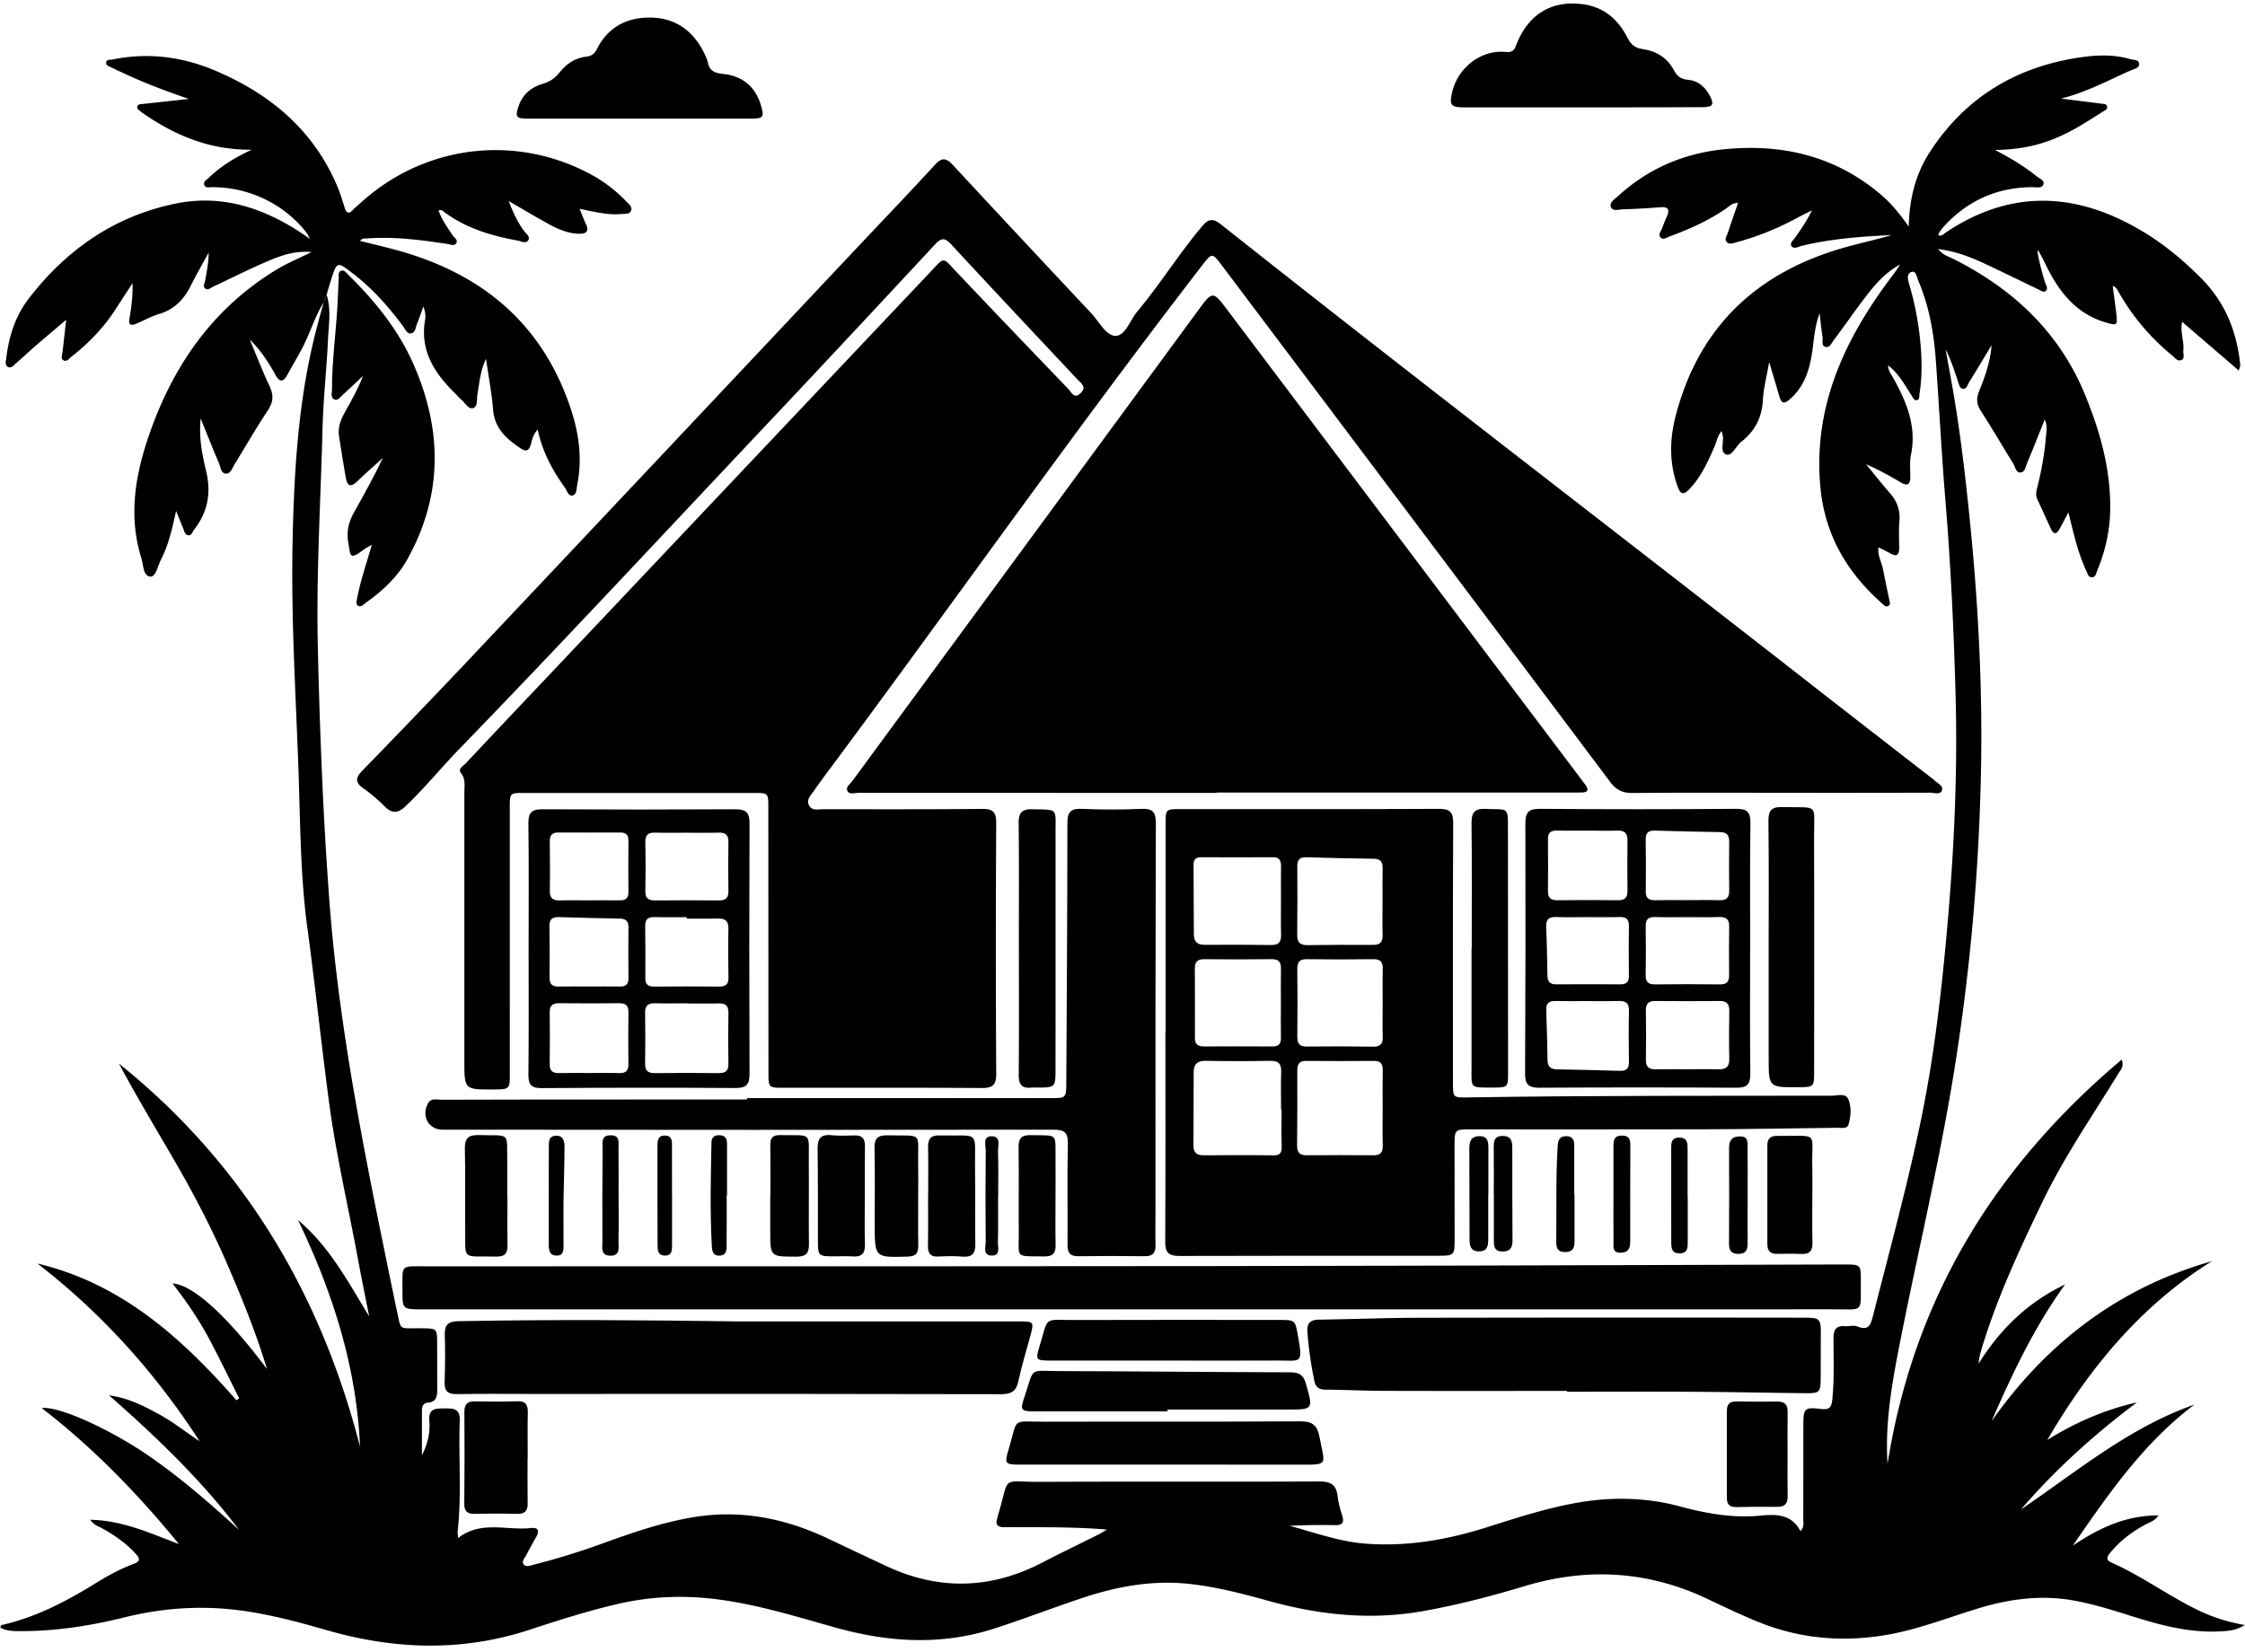 <?xml version="1.0" encoding="UTF-8"?>
<!DOCTYPE svg PUBLIC '-//W3C//DTD SVG 1.0//EN'
          'http://www.w3.org/TR/2001/REC-SVG-20010904/DTD/svg10.dtd'>
<svg height="2890" preserveAspectRatio="xMidYMid meet" version="1.0" viewBox="0.0 -6.1 3926.6 2890.3" width="3927" xmlns="http://www.w3.org/2000/svg" xmlns:xlink="http://www.w3.org/1999/xlink" zoomAndPan="magnify"
><g data-name="Layer 2"
  ><g data-name="Layer 1" id="change1_1"
    ><path d="M571,509.53c8.23,26,3.61,52.61,2.4,78.82-2.39,51.62-8.2,103.11-9.54,154.74C560.53,871,552.66,998.89,555.64,1127c3.38,145.38,9,290.64,19.6,435.72,17.68,242.39,68.15,479.35,116.88,716.64.13.63.29,1.26.44,1.89,10.24,43.15,1,36.21,44.92,36.81,26.75.37,26.79.16,26.87,27.14.08,26.52,0,53,.14,79.56.06,11.85-1.23,22.29-16.45,23.51-9.73.78-10.3,8.14-10.29,15.64,0,23.91,0,47.82,0,76.29,11.15-21.8,14.43-41.08,12.94-60.57-1.74-22.66,12.43-21.11,27.32-21.35s26.59.48,25.86,21c-2.3,64.57,3.53,129.3-3.61,193.81-.34,3.08.33,6.26.69,12,40.23-31.32,85.3-12.81,127.62-17.51,12.1-1.34,15.27,4.28,9.36,15-6.27,11.31-12.6,22.59-18.61,34-2.31,4.4-7.29,9.26-3.9,14.1,4,5.66,10.73,2.79,16.16,1.44a1242.85,1242.85,0,0,0,120.4-37c53.51-19.26,107.19-38.07,163.72-47,81.42-12.86,158.12,2.84,231.77,37.59,34.48,16.26,68.89,32.7,103.46,48.77,91.86,42.71,182.57,40.1,272.38-6.65,32.68-17,65.94-32.9,98.89-49.39,3.77-1.88,7.26-4.3,13.8-8.22-55.14-4.51-106.66-4.08-158.17-4.1-7.11,0-14.23-.25-21.34-.09-10.84.24-16.08-3.77-12.33-15.24.61-1.84.82-3.8,1.38-5.65,21.53-71.5,2.76-58,75.19-58.36,162.34-.8,324.69.09,487-.68,20.18-.1,29.8,6.09,31.95,26.12,1.23,11.46,4.68,22.78,8.06,33.89,3.61,11.86.32,16.62-12.38,16.38-26.51-.49-53-.15-79.81,1.16,44.12,11.9,87.24,27.81,133.33,31.27,72.66,5.47,142.71-6.8,211.91-28.7,49.82-15.77,99.62-32,151.27-41.72,62.68-11.84,125-11.25,186.35,5.22,46.57,12.5,92.78,20.87,141.35,16.1,26.18-2.56,53.93-3.11,69.55,27.23,7.23-7.85,4.86-15.22,4.88-21.72.24-55,.12-110,.2-164.93,0-27.71,2.15-30.73,30.17-27.22,16.11,2,19.11-2.8,20.59-17.65,3.54-35.56,1.92-71.09,2-106.61.05-14.93,5.08-21.71,20.23-20.59,7.08.52,15.1-2,21.18.47,20.37,8.39,23.73-3.16,27.81-19.19,28.81-113.35,59.72-226.24,83.5-340.76,23.4-112.66,36.39-226.92,46.51-341.54,11.84-134.07,18-268.31,14.32-402.85-3.17-114.31-8.47-228.53-17.91-342.55-6.71-81.11-10.83-162.42-16.65-243.61-3.44-47.9-11.72-94.92-30.73-139.42-2.56-6-3.82-17.62-11.58-15.22-9.77,3-6.44,14.19-4.14,22.07a532.69,532.69,0,0,1,19.18,98.78c2.92,31,3.63,61.92-1.39,92.77-.67,4.12,1,10.18-5.29,10.85-4.26.45-5.91-4.34-8-7.5-12-18.18-21.86-38.08-41.6-53.54.41,10.2,5.64,15.9,9.12,22.2,23.24,42,41.31,84.83,30.86,134.8-2.73,13.06-.71,27.08-1.2,40.65-.39,10.94-5.34,13.67-15.07,8-20-11.66-40.18-23.05-62.16-32.53,14,17.09,27.67,34.52,42.21,51.17,12.19,14,17.61,29.33,16.1,48-1.25,15.43-.61,31-.4,46.55.18,12.65-3.93,17.17-16,10-6-3.55-12.43-6.42-20.27-10.43-1.8,14.89,5.64,26,7.94,38.11,3.37,17.76,7.25,35.42,10.86,53.13.76,3.73,2.74,8.29-.81,10.91-4.78,3.53-8.4-1-11.63-3.83-61.58-54.31-100.26-120.43-107.95-203.69-13-141.07,42.35-258.59,124.08-367.43,5.33-7.09,10.74-14.13,15.24-22-22.4,12.19-39.71,30.19-55,49.77-21.08,27-40.5,55.26-61,82.74-3.68,4.94-7.08,13.24-14,11.75-8.14-1.74-4.62-10.77-5.5-16.68-1.9-12.74-3.21-25.57-5.23-42.21-7.75,21.15-9.34,40-11.67,58.53-4.37,34.67-12.35,67.28-40.24,91.74-10,8.81-15,7.65-18.54-5-5.23-18.57-10.93-37-17.77-60-4.32,25.15-9.79,45.66-10.93,66.4-1.69,30.65-14,54.53-37.73,73.08-9.48,7.4-16.26,25.75-26.45,22.29-11.67-4-3.71-21.94-6.07-33.54-.36-1.78-.9-3.52-1.93-7.53-7.45,8.7-8.68,18.37-12.32,26.78-11.59,26.75-23.47,53.19-44,74.79-10.78,11.35-15.84,9.06-20.89-4.95-14.6-40.51-13.87-81.65-3.42-122.25,41.17-159.92,146.4-255.38,303.35-297.59,24.86-6.69,50-12.35,74.77-19.66-53.12,2.59-106,6.39-157.85,19-5.93,1.44-13.51,6.48-17.63-.05-3.2-5.1,3.67-10.28,6.85-14.89,10.21-14.8,20.77-29.36,28.91-47.26-10.57,5.45-21.19,10.8-31.7,16.36a478,478,0,0,1-99,39.14c-6,1.63-13.43,5.16-18.32-.26-4.38-4.83.52-11.07,2.25-16.38,5.55-17,11.54-33.9,17.67-51.73-10.5-.45-15.65,6.13-21.66,10.23-30.17,20.56-63,35.5-97.16,47.94-5.25,1.91-11.71,6.84-16.32,2.46-5.82-5.54,1-11.77,2.83-17.49a206.77,206.77,0,0,1,7.94-19.79c5.11-11.56,2.37-16.89-11.09-15.9-21.9,1.62-43.84,3-65.78,3.58-7.27.2-18.16,4.13-21.16-3.9-3.2-8.6,7.16-14.21,13-19.59,51.84-47.62,114.13-74.13,183.07-81.33,100.84-10.53,194.23,10.46,274.08,77.27,19,15.87,34.66,34.52,50.91,58,1-49.45,12.06-92.69,37.23-131.27,62.46-95.75,151.6-149.07,264.1-165.19,29.15-4.18,57.92-5.09,86.43,3.33,5.81,1.72,15.11.5,15.27,8.55.14,7.15-8.71,8.53-14.45,11-39,17.14-76.41,37.83-122.09,49.41,26.24,3.29,48.2,6,70.13,8.85,3.69.49,8.69,0,10.07,4.23,1.89,5.76-3.79,7.64-7.34,9.9-58.16,37-101.9,65.58-188.38,66.93,27.37,14.4,51.26,28.54,72.82,46.12,4.82,3.92,14,6.86,11.87,13.64-2.53,8.16-12.22,5.24-18.93,5.27q-92.4.42-154.87,68.32a98.33,98.33,0,0,0-8.31,10.72c-1,1.41-1.2,3.34-1.86,5.28,6.54,2,10-2.91,13.92-5.52,116.26-77.39,232.2-69.55,347.8,1.29,36,22.06,67.95,49,97.88,79,42.39,42.41,62.76,93.87,68.66,152.26.17,1.74-.93,3.6-2.59,9.54L3817,557c-3.68,18.45,3.76,34,2.09,49.71-.64,6,3.41,14.48-3.83,17.35-6.5,2.57-11.32-4.69-16.18-8.65a392,392,0,0,1-95.1-114,14.73,14.73,0,0,0-8.41-7.35c2.23,17.25,4.77,34.46,6.62,51.75,1.9,17.82-.41,17.6-17.65,12.64-54-15.54-83.77-55.12-106.67-102.45-3.65-7.55-7.67-14.92-11.58-22.34-.24-.45-1.11-.57-2.63-1.31a385.39,385.39,0,0,0,13.91,56.55c1.45,4.48,5.89,10.16.57,14.18-4,3-8.64-.94-12.59-2.82-30.92-14.75-61.65-29.91-92.67-44.44-25.08-11.75-50.75-21.93-82.67-26.24,8.07,10.48,16.87,12.53,24.29,16.21,105.63,52.48,187.58,128.74,232.83,239.15,26.78,65.36,45.75,133.34,43.74,205.29-1,35.3-9,69.12-22.42,101.65-2.06,5-2.88,12.75-10.35,12.18-5.71-.44-6.83-7.11-9-11.65-14.61-31.2-22-64.69-31.21-102-6.26,11.76-10.77,20.45-15.47,29-5.81,10.61-10.87,9.33-15.54-1q-11.59-25.6-23.49-51.07c-2.92-6.29-2-12.43-.39-18.89,7.67-30.1,13.25-60.57,15.63-91.59.67-8.79,2.92-17.66-2.13-29-10.81,26.88-20.51,51.74-30.88,76.32-2.63,6.22-3.74,16-11.55,16.48-8.13.47-9-9.69-12.56-15.4-19.08-30.76-37.24-62.11-56.88-92.51-7.56-11.7-8.14-21.82-3-34.34,10.52-25.55,19.68-51.64,21.88-80.51-13.12,21.69-26.09,43.47-39.47,65-2.82,4.54-4,12.6-11.5,11-5.3-1.12-6.23-7.82-7.82-12.57-6.37-18.93-12.4-38-21.76-56.38,4,22.08,8.11,44.14,12,66.24,14.34,82.13,23.82,164.86,31.93,247.81,14.23,145.54,21.27,291.42,17.77,437.57-4.47,186.86-22.15,372.38-54.33,556.83-25.9,148.41-60.94,294.8-89.64,442.54-12.68,65.31-23.56,131-19.23,199.45,45.57-288.13,186.91-519.94,409.74-707.5,4.24,12.25-2,18.14-5.68,24.11-45.64,74.35-95.28,146.3-133.23,225.24-40.64,84.55-80.25,169.47-107.1,259.67a109.25,109.25,0,0,0-4.38,23c37.59-60.32,86.46-107.8,151.26-138.51-53.79,74.17-92.22,156-128.64,239.21,96.75-137.29,222.62-233.74,385.56-279.95-125,77.8-214.6,187.58-288.15,312.87,48.78-30.5,100.45-53,156.91-65.81-74.23,55.68-142.49,117.19-202.93,187.35,97.81-66.32,189.1-143.41,303.53-183.5-88.7,66.75-150.37,156.16-212.82,246.86,45.2-30.46,92.39-53.05,150-53-6.61,9.86-15.73,12.1-23.26,16.18-23.57,12.79-44.56,28.63-61.53,49.56-5.12,6.31-8.12,12.16,2.05,16.64,52.24,23,98.34,57.19,149.43,82.31,25.3,12.44,51.78,21.37,84.19,27.14-15.95,9.81-28.56,10.21-41.12,11-52.64,3.19-102.55-9.66-152.15-25.13-35.14-11-70.18-22.42-106.59-28.86-55.38-9.78-109.38-3.09-162.72,12.82-52,15.51-102.66,35.83-156.14,46-79.26,15-157.13,9.32-232.26-21.2-29.92-12.15-59.15-26.09-88.33-40-104.06-49.48-210.79-55.78-320.85-22.59-58.76,17.71-118.19,33.16-178.76,43.84-91,16-180.16,6.49-268.46-18-44.81-12.41-89.69-24.15-136.19-29.53-66.52-7.7-130.07,4.11-192.49,25.12-50.84,17.12-101,36.35-152,52.83-93,30-185.83,23.93-278.79-2.23-67.12-18.88-133.81-39.63-203.39-48.78-58.94-7.76-117-5.73-175,7.63-52.37,12.06-103.5,28.31-154.42,45.08-118.33,39-236.19,35.29-354.84,1.25-63.92-18.34-128.28-35.46-195.42-38.73-54-2.62-107.09,3.13-159.34,16.09-61.12,15.15-122.84,24.64-185.94,24.08-10.88-.1-21.59-.65-31.41-6.34,1-2.06,1.27-4,2-4.18,58.81-13.24,111.43-40.33,162.24-71.7,22-13.59,44.61-26.38,68.95-35.35,12.17-4.49,11.51-9.4,3.92-17.73-17.23-18.92-37.87-33.13-60.13-45.31-6-3.28-13.16-5-19.61-14.26,57.41,1.2,105.63,23.8,155.29,42.59-71.45-87.33-149.12-167.86-240-238,29.81-3.86,119.76,37.15,186.51,83.09,56.58,38.94,108.16,83.95,158.89,130.2-65.47-86.41-143-161.19-227.74-235.65,34.36,4.84,60.34,18.55,86.2,32.47,25.49,13.72,48.06,31.88,72.29,47.89C271.62,2396.3,178,2292,65.13,2204.76c147,35,252.34,130.08,348.09,239.2q2.44-1.59,4.87-3.2c-17.3-34.45-34-69.2-52.06-103.27s-40.09-66-64.52-97.81c35.85,1.73,97.1,58.86,165.18,149.73-18.95-62.84-43.55-123.6-69.65-183.79-26.54-61.18-57.15-120.34-90.54-178-33.23-57.39-67.53-114.16-98.82-172.75,217.51,174.77,352.57,401.56,421.73,670.31-6-140.54-48.13-270.63-108.38-396.36,55.21,46.27,87.59,108.29,124.43,168.47-6.71-34.13-13.74-68.19-20.06-102.39-16.92-91.45-38.24-182.13-50.45-274.4-13.3-100.51-23.88-201.39-37.51-301.85-12.82-94.46-12.47-189.44-15.93-284.34-4.76-130.48-12.81-260.88-10.1-391.52,2.5-120.27,9.33-240.22,37.89-357.78,5-20.68,10.88-41.17,16.35-61.75Z"
      /><path d="M3113.36,1381.05c-86,0-172-.42-258.05.36-17.32.15-28.37-5.3-38.82-19.24q-338.8-451.61-678.42-902.61c-18.13-24.1-17.94-24-36.37-.09-218.46,283.22-424.65,575.5-637.65,862.76-13.86,18.69-28,37.2-41.24,56.32-4.88,7-13,14.49-8,24.32,5.18,10.1,15.75,7,24.48,7,92.48,0,185,.33,277.45-.59,18.92-.19,25.76,4.39,25.64,24.68q-1.25,219.24,0,438.49c.1,19.82-6.07,25.3-25.43,25.17-115.76-.77-231.53-.35-347.3-.4-25.28,0-25.67-.41-25.69-26.42q-.18-231.87-.26-463.73c0-25.67-.09-25.73-25.48-25.73q-200.82,0-401.64,0c-25.11,0-25.18.07-25.18,26.18q0,231.87.07,463.72c0,28.82-.07,28.82-29.31,28.92-50.14.17-50.22.17-50.21-50.65q0-234.77,0-469.54c0-11.21,2.57-22.62-5.93-33.32-6-7.51,3.93-12.42,8.35-17.13q69.71-74.25,139.84-148.11Q1290.09,826.13,1626,471c27.38-28.94,21.47-28.1,48.48.41q96.75,102.1,194.37,203.36c5.17,5.37,9.68,18.2,21.21,7,11.15-10.84,1.16-16.78-5.24-23.62-73.83-78.81-148-157.35-221.2-236.71-11.62-12.59-17.93-11-28.52.4Q1504.48,562.56,1373,702.52c-190.06,201.18-378.3,404.11-570.87,602.92-31.47,32.49-60,67.78-92.89,99-13.73,13-24,13.44-37.22,0a275,275,0,0,0-37-31.31c-14.5-10.3-13.45-18.54-1.67-30.65q88.6-91.07,176.08-183.24,343.44-364.09,686.39-728.65c46.56-49.43,93.56-98.44,139.47-148.46,11.94-13,19.54-12.12,30.87.08q120.72,130.13,242.26,259.5c13.63,14.56,25.91,39.45,42.36,39.82,17.39.4,25.64-27.25,38.22-42.34,40.18-48.19,73.38-101.72,113.92-149.71,11.35-13.44,19.21-13.56,32.88-2.72,338.07,267.91,680.54,530.16,1020.55,795.57Q3268,1269.47,3380,1356.16a21.58,21.58,0,0,1,3,2.44c5.34,5.93,17.14,9.74,13.65,18.72-3,7.66-14,3.55-21.33,3.57Q3244.33,1381.27,3113.36,1381.05Z"
      /><path d="M2128,1381.28q-313.23,0-626.48-.14c-6.71,0-16.19,3.7-19.58-3.38-3.29-6.88,5.17-12.39,9.19-17.87Q1795.8,944.84,2100.78,530c18.59-25.3,22.28-25.15,41.35.15q311.7,413.49,623.43,826.94c2.72,3.61,5.45,7.23,8.06,10.92,5.14,7.27,4.38,12.08-5.6,12.5-5.81.25-11.64.18-17.46.18H2128Z"
      /><path d="M571,509.53l-5.34,13.73c-16,26-24.2,55.66-38.69,82.35-8,14.76-16.46,29.3-24.62,44-7.16,12.88-13.31,14-21.08-.1-12.15-22.08-25.89-43.22-44.75-61.53,11.43,27.19,22,54.77,34.6,81.42,7.42,15.73,6.81,28-3.12,42.87-20.49,30.6-38.64,62.76-58.08,94.07-4,6.37-6.7,16.54-15,16.31-9-.25-9.21-11.24-12.07-17.88-10.45-24.2-20.09-48.74-32.23-78.57-3.41,35.5,3.07,64.42,9.7,92.56,9,38.22,2.64,71.53-21.28,102-3,3.85-4.19,10.83-10.65,9.66-5.74-1-6.41-7.47-8.36-12.1-3.45-8.17-6.71-16.42-12.41-30.44C300.44,921.07,294,948.5,281,973.55c-5.56,10.67-8.77,30.07-18.54,29.22-12.65-1.12-11.84-20.41-15.53-32.16-22.27-71.07-11.66-140.73,11.33-209.31C299.4,638.58,368.35,536.69,480.45,467.4c19-11.76,39.58-20.51,64.28-32.47-32.08-2.65-56.08,7.12-79.48,17.15-31.46,13.5-62,29.09-93.09,43.52-4.32,2-9.05,7.1-14.05,2.56-4-3.61-.49-8.53.3-12.79,3-16.19,6.11-32.36,6.2-49.41-10.39,19.11-21.34,37.94-31,57.4-12.09,24.28-29,42.07-55.89,50-13.53,4-26.1,11.2-39.2,16.76-9.7,4.11-14.61,3-12.33-9.71,3.56-20,5.77-40.14,5.33-61.19q-15.13,23.3-30.27,46.59c-20.6,31.84-46.67,58.6-76.31,82-4.36,3.44-8.74,10.13-14.77,6.26-4.58-2.94-1.73-9.53-1.13-14.61,1.94-16.54,3.75-33.11,6.31-56-20.14,17.12-36.17,30.53-51.95,44.22-12.2,10.59-24,21.64-36.18,32.24-3.76,3.26-7.81,8.74-13.19,6.23-6.56-3.08-4-10.36-3.42-15.66,4.43-37.93,16-73.92,39.25-104.12,65.67-85.28,149.43-144,256.2-166.1,81.06-16.79,153.24,6.91,220.42,51.08,4.81,3.16,9.47,6.54,15.06,10.4-5.1-15-33.93-42.93-57-57.34-34.91-21.84-72.7-33-113.88-33-4.81,0-11.55,2.18-13.72-4-2.05-5.83,4.11-8.9,7.66-12.26,20.6-19.5,44.08-34.91,75.44-49.25-72.6.51-130.77-23.95-184.92-60.09-3.76-2.51-7.49-5.11-11-8-2.44-2-5.45-4.11-4.28-7.91s5-3.55,8-3.89c25.66-2.85,51.32-5.62,82.19-9-38.73-13.29-72.68-26-105.64-41.06-10-4.57-20-9.13-29.82-14-3.83-1.91-9.76-3.08-9.27-8.52.55-6.15,6.85-4.54,10.93-5.38C257.06,85.57,316.43,92.69,373,116.2c97.81,40.65,175,104.5,217.11,204.71,5,11.88,8.65,24.33,12.53,36.63,3,9.6,7.15,11.34,14.49,3.55,4.86-5.16,10.48-9.61,15.77-14.36,112.2-100.64,272.51-118.79,404.18-45.58a246.81,246.81,0,0,1,58,45.12c4.32,4.5,11.22,9.44,8.6,16.16s-10.91,5.44-17.27,6c-24,2.07-47.13-3.95-72.83-9.18,4.36,10.63,7.42,19,11.16,27,5.77,12.41.39,16.72-11.47,16.63-21.49-.15-40.11-9.33-58.26-19.37-20.8-11.51-41.19-23.76-65.47-37.83,7.94,21.16,16,37.54,27,52.57,3.59,4.91,11.49,9.91,6.9,16.42-4.27,6.05-12.19,1.24-18.23.16-46.21-8.28-90.52-21.61-128.88-50.2-2.35-1.74-4.81-4.45-9.42-2.42,5.35,16.07,15.34,29.44,24.48,43.34,2.91,4.43,10.49,8.35,5.87,14.59-3.28,4.44-9.68,1.43-14.7.67-46.7-7.07-93.45-13.33-140.87-9.67-3.59.28-7.73-1.37-12.33,4.25,23.25,5.85,45.54,10.94,67.53,17.08C845.29,473.93,950.46,562.67,999,711.93c13.73,42.21,19.32,85.72,10.42,130.05-1.37,6.82-.8,16.75-7.46,18.69-8.21,2.39-10.19-8.08-14.08-13.5-21.54-30-39.26-62-47.61-101.6-8.78,9.41-9.84,18.51-12.25,26.74-3,10.14-8,12.38-16.91,6.5-24.89-16.45-46.17-34.66-48.86-67.9-2.28-28.23-7.68-56.2-12.39-89.1-10.61,22.08-11.36,42.19-15,61.49-1.61,8.69,1.07,21.54-7.24,24.52-8.53,3-14.16-9.13-21-14.66-4-3.23-7.25-7.38-10.94-11-36-35.36-61.84-74.69-52.41-128.66,1.28-7.3.18-15-3.07-23.23-3.65,10.07-7,20.28-11.09,30.15-2.61,6.24-2.56,15.81-10.77,16.84-7,.87-9.8-7.48-13.55-12.49-25.66-34.32-53.72-66.27-88-92.43-27.63-21.1-27.48-21.36-38.06,11.24C576,492.17,573.58,500.88,571,509.53Z"
      /><path d="M2038.67,1800.25q0-182.35,0-364.72c0-25.74.24-25.9,26-25.91,150.68,0,301.36.32,452-.42,19.63-.1,25.24,5.64,25.14,25.19-.74,151.32-.42,302.64-.41,454,0,25.73.06,26.11,25.33,25.7,212.72-3.43,425.46-2.71,638.19-3,9.74,0,23.39-5.12,28.2,6.31,5.73,13.59,4.38,29.45.35,43.79-2.41,8.55-11.95,5.94-18.68,6-77.58,1-155.15,2.42-232.72,2.66-136.45.42-272.9.11-409.35.13-28.52,0-28.57.07-28.55,29.32,0,55,.2,109.94.17,164.91,0,25.25-1.49,26.9-25.9,26.91-152,.09-303.94-.18-455.9.34-18.42.06-24.63-5.84-24.52-24.56.67-122.21.34-244.44.34-366.66Zm202.9,135h-.87c0-22-.51-43.92.19-65.85.45-14.11-4.8-19.57-19.15-19.32-37.44.65-74.91.73-112.35,0-15-.3-21.53,5.69-21.57,20.1-.11,42.62-.17,85.23-.41,127.84-.07,12.12,5.32,17.44,17.65,17.35,40.68-.3,81.36-.47,122,.13,12.58.19,15.09-5.09,14.7-16.29C2241,1977.88,2241.57,1956.55,2241.57,1935.24Zm176.88-1.2c0-22.57-.34-45.15.13-67.71.25-11.58-4.38-16.22-15.95-16.13q-59,.49-118,0c-12-.09-15.59,5.68-15.55,16.69.14,43.85.1,87.71-.36,131.56-.13,12.55,5,17,17.35,16.91q58-.66,116.08,0c13,.17,16.77-5.49,16.45-17.52C2418,1976.61,2418.44,1955.32,2418.45,1934ZM2240.55,1570c0-20-.13-40.07.06-60.1.09-9.75-2.42-16.14-14-16.07-42,.25-84,.17-126,0-8.88,0-13,3.9-13,12.82.21,40.71.23,81.42.47,122.13.07,12.48,5.82,18.47,19.19,18.33,38.77-.39,77.55-.13,116.31.35,12.52.16,17.39-5.13,17.1-17.41C2240.2,1610.05,2240.54,1590,2240.55,1570Zm-.15,180c0-20-.33-40,.12-60,.27-11.7-3-18-16.28-17.78-39.34.54-78.7.41-118,.07-11.48-.1-16.47,4.44-16.4,15.93.24,40.64.22,81.28.15,121.91,0,10.63,5,14.87,15.48,14.8q60-.36,120,0c10.72.08,15.19-4.35,15-15C2240.14,1790,2240.35,1770,2240.4,1750Zm178.06-.13c0-20-.41-40,.15-60,.33-11.91-3.12-17.81-16.33-17.62q-58.09.84-116.2,0c-12.66-.17-17.13,4.76-17,17.12q.65,59.06,0,118.14c-.11,11.93,3.48,17.73,16.54,17.57q58.09-.7,116.21.18c12.79.19,17.11-5,16.72-17.27C2418,1788.58,2418.41,1769.2,2418.46,1749.83Zm-.2-178.24c0-19.35-.3-38.71.11-58,.24-10.91-3.13-16.94-15.19-17.11q-59-.84-118-2.62c-11.68-.36-16.19,4.31-16.12,15.85.27,40,.35,80-.18,120-.18,13.63,5.64,18.1,18.59,17.91q57.07-.86,114.16-.43c12.75.11,17.06-5.28,16.7-17.47C2417.79,1610.3,2418.21,1590.94,2418.26,1571.59Z"
      /><path d="M1977.86,2284.92H738c-34.3,0-34.43,0-34.33-33.53.14-46-4.59-41.7,41.57-41.72,609.93-.32,1219.86.43,1829.78-1.35q325-.95,650-1.92c30-.1,30.21.06,29.9,30.16-.58,55.53,6.5,48.24-48.7,48.27Q2592,2285.09,1977.86,2284.92Z"
      /><path d="M1306.36,1915.32q265.74,0,531.48,0c26.79,0,27-.32,27.15-27.09.78-151.27,1.89-302.55,1.9-453.82,0-19.52,5.41-26,25.15-25.19,34.85,1.46,69.86,1.52,104.71,0,20.16-.88,24.94,6.47,24.88,25.55q-1,340.43-.63,680.84c0,18.76-.5,37.52.09,56.25.43,13.66-4.27,20.26-18.87,20.07q-58.18-.73-116.38,0c-14.61.2-18.82-6.21-18.72-20,.45-58.83-.67-117.69.59-176.5.43-20-5.85-24.92-25.26-24.89q-525.66.63-1051.32,0c-5.82,0-11.64,0-17.46,0-24.42-.11-37.55-24-25.28-46.19,5.34-9.63,14.86-6.19,22.68-6.21q163.9-.47,327.81-.39,103.74,0,207.48,0Z"
      /><path d="M1294.54,2306.09q245.31,0,490.62,0c22.48,0,23.27,1.13,17.42,23.37-7.08,26.85-15.59,53.4-21.29,80.54-3.78,18-12,23.41-30.3,23.37q-408.27-.87-816.53-.4c-45.25,0-90.52-.54-135.76.26-16.18.29-21.79-5.69-21.28-21.45.89-27.13,1.23-54.32.29-81.44-.63-18.1,5.27-24.36,24.27-24.72C966.17,2302.51,1130.35,2303.72,1294.54,2306.09Z"
      /><path d="M2740.84,2427.66c-106,0-212,.2-317.94-.11-34.87-.1-69.73-1.82-104.6-2.14-10.8-.1-16.87-3.93-19.17-14.57a655.89,655.89,0,0,1-12.36-86.15c-1.3-16.2,5.41-21.59,21.07-21.77,56.84-.65,113.66-3.13,170.49-3.23q336.36-.61,672.72-.17c34.14,0,34.08.05,33.84,34.77-.15,23.26,0,46.53-.18,69.79-.15,26.26-1.41,27.82-27.14,27.55-64.59-.67-129.19-2.07-193.78-2.45-74.32-.44-148.63-.1-222.95-.1Z"
      /><path d="M3061.27,1653.47c0,73-.5,146,.34,219.06.21,18.44-5.58,24.73-24.27,24.62q-172.53-1-345.07,0c-18.48.1-24.76-5.83-24.67-24.43q1.08-219,.51-438.11c-.05-19,5.43-25.61,25.39-25.46q171.55,1.36,343.12,0c19.64-.14,25.45,5.68,25.17,25.23-1,73-.41,146-.41,219Zm-109.67-84.56c18.7,0,37.42-.45,56.1.16,12.64.41,17.2-4.94,17-17.21-.44-28.37-.32-56.76-.05-85.13.1-11.06-4-16.69-15.71-16.87q-57-.87-114.07-2.62c-11.48-.36-16.44,3.81-16.27,15.61q.66,45.47.12,90.94c-.16,12.26,5.83,15.48,16.76,15.24C2914.18,1568.62,2932.89,1568.92,2951.6,1568.91Zm1,29.74c-19.38,0-38.77.39-58.14-.15-11.83-.33-16,4.72-15.87,16.15q.58,42.63,0,85.27c-.15,11.22,3.61,16.52,15.64,16.39q57.16-.63,114.33,0c11.79.13,16.12-4.75,16-16.15-.33-28.42-.44-56.86.07-85.27.24-13-5.77-16.78-17.75-16.4C2988.81,1599.06,2970.71,1598.63,2952.62,1598.65Zm-1.94,266.18c18.09,0,36.19-.47,54.25.15,13.63.47,20.28-4,19.92-18.76-.67-27.76-.45-55.55,0-83.32.18-12.11-4.2-17.65-16.92-17.51q-56.19.61-112.39,0c-12.8-.16-16.9,5.26-16.66,17.48q.83,42.62.06,85.25c-.25,12.93,5.54,17.1,17.51,16.83C2914.5,1864.51,2932.59,1864.82,2950.68,1864.83Zm-174-119.3c-18.7,0-37.4.32-56.09-.12-11.45-.26-16.43,4.13-16,15.93,1.13,29,1.81,58,2.27,87,.17,11.13,4.69,16.45,16.17,16.64q55.09.9,110.16,2.63c11.57.38,16.28-3.94,16.1-15.69-.46-29.65-.66-59.33.06-89,.34-14-5.74-18-18.55-17.56C2812.8,1746,2794.73,1745.51,2776.68,1745.53Zm-1.6-146.9c-17.42,0-34.86.56-52.25-.19-13.06-.56-19,3.68-18.35,17.56,1.3,28.34,1.75,56.72,2.25,85.09.19,10.38,4.54,15.21,15.25,15.14q56.13-.36,112.27,0c10.68.08,15.12-4.1,15-14.88-.34-29-.43-58.07,0-87.1.19-11.8-4.62-16.09-16.12-15.79C2813.81,1599,2794.44,1598.64,2775.08,1598.63Zm1.82-151.32c-18.07,0-36.14.28-54.2-.11-10.72-.23-15.16,4.37-15.07,15,.24,30.32.32,60.65,0,91-.14,11.66,4.8,16,16.26,15.89q53.22-.55,106.46,0c11.49.11,16.46-4.57,16.37-16-.25-29.68-.34-59.36,0-89,.15-12.54-5.26-17.23-17.55-16.81C2811.76,1447.73,2794.32,1447.29,2776.9,1447.31Z"
      /><path d="M924.35,1653.26c0-73.07.57-146.15-.36-219.21-.24-19,6.56-24.24,24.73-24.14q168.78.93,337.56,0c18.56-.1,24.63,6,24.56,24.55q-.87,219.22,0,438.44c.07,18.26-5.39,24.8-24.28,24.69q-169.76-1-339.5.21c-18,.12-23.2-5.87-23-23.36C924.77,1800.71,924.33,1727,924.35,1653.26ZM1202,1749.72v-.26c-18.74,0-37.49.38-56.21-.13-12-.33-17.89,3.67-17.67,16.61q.77,44.57,0,89.16c-.23,13,5.61,16.62,17.65,16.47q55.23-.67,110.49,0c11.94.15,17.91-3.2,17.65-16.36q-.9-44.57,0-89.16c.26-13.11-5.66-16.83-17.62-16.47C1238.19,1750.12,1220.08,1749.72,1202,1749.72Zm-1.15-148.48v-2.52c-18.71,0-37.43.4-56.13-.15-11.4-.34-16.59,3.65-16.41,15.56.45,30.37.44,60.75.2,91.12-.09,10.76,4.39,15,15.09,14.9,38.12-.3,76.26-.37,114.38,0,11.7.13,16.18-4.46,16-16-.47-28.43-.74-56.88-.1-85.3.31-14-6-18.09-18.73-17.75C1237,1601.6,1218.93,1601.24,1200.84,1601.24Zm1.45-150.31c-18.74,0-37.49.41-56.21-.15-12-.36-17.8,3.44-17.52,16.51q.92,42.63,0,85.28c-.27,12.8,5.08,17,17.3,16.87q55.23-.63,110.48,0c12,.13,17.83-3.62,17.57-16.63q-.87-42.61,0-85.28c.25-12.81-5.07-17.14-17.33-16.74C1238.48,1451.38,1220.38,1450.93,1202.29,1450.93ZM1030.36,1871.4c17.44,0,34.89-.39,52.32.13,11.42.35,16.44-3.79,16.27-15.68q-.66-45.54.06-91.09c.19-12.22-5.66-15.55-16.64-15.46q-52.32.43-104.65,0c-11.27-.1-16.59,4-16.45,15.82q.54,45.54,0,91.08c-.15,12.16,5.72,15.61,16.77,15.31C995.46,1871.06,1012.91,1871.4,1030.36,1871.4ZM1029.9,1720c18,0,36.1-.29,54.13.11,10.69.24,15.1-4.12,15-14.87q-.46-44.46,0-88.93c.1-10.76-4.84-14.91-15.19-15.1q-53.13-1-106.24-2.6c-11.12-.36-16.94,3.28-16.8,15.26q.53,45.43.18,90.87c-.1,12,5.61,15.69,16.72,15.39C995.09,1719.7,1012.5,1720,1029.9,1720Zm-.69-150.77c18,0,36.09-.19,54.13.07,10.07.15,15.74-3.14,15.63-14.36-.3-30.28-.23-60.57,0-90.86.07-10.13-5.1-13.56-14.42-13.53-36.08.11-72.17.17-108.25,0-10.71-.06-15,4.74-14.9,15.24.3,29,.55,58,.06,87-.22,12.87,5.49,17,17.51,16.65C995.69,1568.91,1012.46,1569.29,1029.21,1569.26Z"
      /><path d="M650.08,947.2c-7.11,4.12-10.63,5.64-13.55,7.93-27.29,21.38-23.65,9.15-27.64-12-3.46-18.37.46-35.83,9.74-52.24,17.7-31.33,35-62.89,50.88-95.89-15,13.69-30.41,27-45,41.19-11.59,11.23-17.51,7.91-20-6.46q-6.21-36.26-11.84-72.6c-2.49-16.23,3.63-30.36,11.47-44.11,11.18-19.6,21.92-39.44,30.54-61.44-11.83,11.11-23.51,22.38-35.56,33.24-4.12,3.72-8.2,10.53-14.27,8.12-7.5-3-4.46-11.3-4.48-17.3-.16-49.79,7-99.12,9.64-148.73.83-15.46,1.31-30.94,2.1-46.41.23-4.34-1.29-10,3.31-12.37,5.92-3.09,9.47,2.57,12.93,6,47,46,88.1,96.65,114.7,157.2,50.52,115,51.39,229.12-10.59,340.76-17.56,31.63-43.63,55.8-72.93,76.54-4,2.85-8.42,8.43-13.51,5.19-4.94-3.14-2.28-9.44-1.36-14.4C630.22,1009.53,640.43,980.93,650.08,947.2Z"
      /><path d="M2767,181.84q-102.75,0-205.5,0c-23.88,0-26.93-4.11-21.31-27.51,10.33-43.08,51.47-74.2,94.29-69.49,13.13,1.44,15.07-5.79,18.49-14.41,20.52-51.71,61.15-76.51,115.75-69.16,36,4.84,61.42,26,77.49,57.84,6.06,12,12.67,18.65,27,20.65,24,3.36,43.82,15.54,55.33,38,5.26,10.27,12.59,14.78,24.28,15.81,17.34,1.53,29.47,12.18,37.6,27.28,8.55,15.88,6,20.48-12.09,20.58-52.34.3-104.68.27-157,.36C2803.18,181.84,2785.08,181.81,2767,181.84Z"
      /><path d="M1117.5,201.49c-65.25,0-130.51.1-195.77-.06-19.26-.05-21.19-3.38-14.94-21.78,7.05-20.8,22.31-33.43,42.35-39.16,12.6-3.6,21.41-9.89,29.39-19.87,12-15,27.12-25.66,47.16-27.65,8.11-.8,13.81-4.52,17.82-12.61,19.65-39.67,53.72-56.88,96.27-55.69,43.36,1.21,73.63,24.59,92.32,63.27,2.24,4.64,4.64,9.45,5.55,14.43,2.62,14.35,10.76,19.31,25.23,20.66,34.9,3.25,58.55,21.81,68.31,56.42,5.36,19,3.62,21.9-16,22C1249.31,201.6,1183.4,201.48,1117.5,201.49Z"
      /><path d="M2035.58,2556.58q-126.11,0-252.21,0c-25.16,0-26.88-1.61-19.74-25.05,18-59.08,3-49.82,64.3-50,148.74-.47,297.49.3,446.23-.66,21.15-.14,29.82,6.75,33.68,26.87,9.95,51.87,17.44,48.93-39.44,48.9Q2152,2556.53,2035.58,2556.58Z"
      /><path d="M3093.69,1651.13c0-73.64.52-147.3-.4-220.93-.24-18.93,6.25-24.65,24.56-24.15,65.15,1.77,55-8.93,55.27,55.32.52,135.66.17,271.33.14,407,0,27.54-.32,27.76-28.36,27.88-51.19.23-51.19.23-51.19-51.3Q3093.71,1748,3093.69,1651.13Z"
      /><path d="M2042.18,2463.39q-116.29,0-232.57,0c-24,0-25.67-1.88-18.22-24,18.4-54.7,6.31-46.56,62.33-46.42,134.36.33,268.7,1.81,403,2.12,15.41,0,23.05,4.33,27.39,19.73,12.83,45.43,13.46,45.35-32.75,45.4q-104.61.12-209.24,0C2042.17,2461.25,2042.18,2462.32,2042.18,2463.39Z"
      /><path d="M2042.12,2374.55q-102.69,0-205.37,0c-24.51,0-25.82-1.41-19-23.59,17.19-55.47,5-47.17,62.9-47.39,118.83-.44,237.66-.15,356.49-.12,28.38,0,28.1.14,33.08,27.69,9.25,51.14,5.1,43.09-36.35,43.35C2170,2374.85,2106.05,2374.55,2042.12,2374.55Z"
      /><path d="M1782,1653.66c0-73,.46-145.93-.34-218.88-.19-18.07,4.81-25.39,23.9-24.9,45.57,1.15,40.57-2.7,40.6,41q.16,206.29-.06,412.59c0,33.48,0,33.48-34.35,33.4a66.59,66.59,0,0,0-7.74,0c-17,2-22.39-5.66-22.24-22.38.67-73.6.29-147.22.29-220.82Z"
      /><path d="M2574.24,1654c0-73,.5-146-.35-219-.22-18.87,4.7-26.68,25-25.75,40.47,1.86,38.68-5.38,38.71,38.87q.14,211.26.24,422.53c0,25.57-.58,26.15-26,26.18-42,0-37.9,2.25-37.92-37.36q-.07-102.72,0-205.45Z"
      /><path d="M922.54,2545c0,26.51-.33,53,.14,79.53.23,13.26-5.13,18.52-18.44,18.2-24.56-.61-49.15-.56-73.71,0-12.82.29-18.85-3.77-18.72-17.63q.8-80.51.22-161c-.08-13.42,5.52-18.41,18.6-18.17,24.57.46,49.16.62,73.71-.24,14.94-.53,18.92,6.22,18.61,19.8-.61,26.49-.18,53-.18,79.53Z"
      /><path d="M3126.77,2538.28c0,24.49-.29,49,.12,73.48.22,12.92-4.81,18.93-18.17,18.75-23.84-.32-47.7-.1-71.54.4-11.35.24-16.61-4.39-16.58-15.84q.2-76.4,0-152.78c0-11.31,5-16.39,16.39-16.22,23.85.36,47.71.56,71.55.19,13.2-.2,18.6,5.43,18.36,18.53C3126.46,2489.28,3126.77,2513.78,3126.77,2538.28Z"
      /><path d="M1623.33,2085c0-27.75.43-55.51-.18-83.25-.31-14.34,4.1-21.52,19.75-21.16,73.12,1.68,61.49-11.18,62.43,60,.58,43.24-.21,86.49.51,129.72.27,16.43-5.18,23.75-22.4,22.31-14.1-1.17-28.41-.81-42.57-.12-13.68.68-18.11-5.45-17.88-18.44.52-29.68.17-59.38.17-89.07Z"
      /><path d="M1512.48,2088.12c0,27.74-.62,55.49.23,83.19.49,16.2-6,22.2-21.73,21-10.25-.8-20.62-.12-30.94-.14-29.26-.06-29.53-.21-29.62-28.62-.17-52.89.33-105.78-.52-158.65-.29-17.85,4.69-26.62,24-24.7,13.42,1.34,27.08.8,40.61.39,13.23-.4,18.44,5.44,18.23,18.57-.46,29.66-.14,59.33-.14,89Z"
      /><path d="M3170.12,2084c0,27.73-.56,55.48.21,83.19.41,14.64-4.28,21.67-19.74,20.83-14.14-.76-28.37-.42-42.55-.18-11.42.19-16.6-5.49-16.61-16.44q-.06-87.06,0-174.12c0-10.07,4.84-15.66,15.27-15.75,1.29,0,2.58-.16,3.86-.15,73.77.81,57.68-9.15,59.5,56.19C3170.49,2053,3170.13,2068.51,3170.12,2084Z"
      /><path d="M1605.89,2087.36c0,28.42-.39,56.84.15,85.25.26,13.4-3.52,19.62-18.46,20-57.76,1.67-57.74,2.14-57.75-56.15,0-44.57.58-89.15-.35-133.7-.35-17,5.7-22.71,22.46-22.34,64.24,1.44,52.78-7.76,53.91,52.63C1606.19,2051.18,1605.91,2069.27,1605.89,2087.36Z"
      /><path d="M887.31,2088.17c0,27.81-.38,55.62.16,83.42.27,14.18-3.71,21.45-19.72,21-61.47-1.72-53.75,9.61-54.34-52.64-.43-45.27.47-90.55-.57-135.8-.43-18.81,6.41-24.74,24.86-24.13,55.48,1.82,48.55-8.2,49.25,50,.23,19.4,0,38.8,0,58.2Z"
      /><path d="M1347.33,2086.27c0-29.66.31-59.32-.15-89-.19-12.2,4.14-17.47,16.81-17.23,58.13,1.09,50-7.09,50.51,48.19.4,47.71-.29,95.44.24,143.15.18,15.67-5.41,21.32-21.47,21.31-46.26-.05-46.25.56-46.18-44.53q.06-31,0-61.91Z"
      /><path d="M1846.12,2085.81c0,29.05-.38,58.11.13,87.15.25,14.05-5.29,19.55-19.47,19.34-53.19-.79-44.44,4.78-44.92-43.65-.48-49.06.37-98.14-.35-147.2-.24-15.88,5.16-21.68,21.17-21.35,48.65,1,43.07-4.53,43.44,41.79C1846.29,2043.19,1846.15,2064.5,1846.12,2085.81Z"
      /><path d="M3056.94,2086c0,27.77-.16,55.53,0,83.3.09,11.29-2.89,18.56-16.19,18.58s-16.45-6.92-16.41-18.37c.23-55.54.44-111.08.09-166.61-.09-13.71,5.07-20.46,18.94-20.59,15.27-.15,13.42,10.9,13.48,20.38C3057.07,2030.45,3057,2058.22,3056.94,2086Z"
      /><path d="M2612.86,2082.43c0-27.17.14-54.34-.07-81.5-.08-10.78,1.39-19.28,15.2-19.45,14.26-.18,17.21,8,17.2,20q-.08,81.49.37,163c.08,12.66-4.13,19.43-17.82,19.24-14.21-.19-14.83-9.38-14.8-19.77.07-27.16,0-54.33,0-81.49Z"
      /><path d="M2603.12,2083.73c0,25.83.09,51.65,0,77.48-.06,11.48-.61,22.84-16.91,22.21-14.49-.57-15.76-10.41-15.77-21.6q-.08-78.45-.38-156.9c-.05-11.91,1.53-22.42,16.82-23,16.35-.57,16.5,10.81,16.49,22.35q0,39.72,0,79.42Z"
      /><path d="M2754.07,2084.49c0,27.17-.07,54.34,0,81.5,0,11.06-2.59,18.57-16.14,18.72-13.93.15-15.92-7.86-15.8-18.71.65-56.24-1-112.51,2.58-168.73.67-10.57,5.06-15.43,15.39-15.32,10.08.11,13.45,6.37,13.48,15.23.09,29.1,0,58.21,0,87.31Z"
      /><path d="M1081.79,2084.23c0,27.09.44,54.19-.21,81.27-.26,10.55,4.12,26-14.58,25.53-16.86-.38-13.55-14.43-13.58-24.73q-.27-81.27.36-162.55c.09-10.13-3.31-23.75,14.57-23.39,16.67.33,13.06,13.06,13.21,22.59.43,27.09.15,54.18.15,81.28Z"
      /><path d="M1270.87,2085.63c0,28.43.21,56.86-.13,85.29-.11,8.78.82,19.49-12.49,20-12.11.5-13-9.5-13.44-17.54-3.28-60-1.73-120.12-.58-180.18.15-8.2,4.17-13,13.29-13,10.06,0,13.93,5.06,13.94,14.32q0,45.56,0,91.1Z"
      /><path d="M2822.18,2083.43q0-40.71,0-81.42c0-10.76-.48-21.31,15.23-21.1,14.46.2,14.35,9.88,14.33,20-.14,54.92-.42,109.85-.23,164.78.05,12.16-3,20.06-16.89,20.16-14.54.11-12.27-10.42-12.34-19.09C2822,2139,2822.18,2111.22,2822.18,2083.43Z"
      /><path d="M2952.11,2087.18q0,39.63,0,79.25c0,9.92.53,20.16-13.87,20.49-14,.32-14.94-8.88-14.94-19.42,0-54.12-.2-108.25-.07-162.37,0-9.52-.81-20.58,13.73-20.77,15.54-.2,14.87,11.19,14.92,21.64.13,27.06,0,54.12,0,81.18Z"
      /><path d="M959.66,2084.52c0-27.73-.21-55.46.12-83.18.1-8.72-1.14-19.57,12.15-20.21,14.07-.67,15.21,10.81,15.22,20.12,0,32.19-1.42,64.37-1.81,96.57-.3,25.11.28,50.23.12,75.35-.05,8.4,0,18-12.36,17.71-12.71-.29-13.47-9.94-13.51-19.31-.13-29-.05-58-.05-87.05Z"
      /><path d="M1175.33,2086.23c0,28.46.11,56.91-.06,85.37-.06,9.05.65,19.52-12.92,19.23-11.85-.25-12.38-9.43-12.4-18.11-.16-57.57-.32-115.13-.16-172.69,0-8.91-.2-19.6,13.27-19.19s12,11.14,12.09,20c.18,28.46.07,56.92.07,85.38Z"
      /><path d="M1745.6,2087.82c0,26.45.47,52.91-.25,79.33-.25,9,5.06,24.25-11.2,23.65-15.77-.57-10.06-15.57-10.15-24.63q-.78-79.32.08-158.66c.12-9.46-6.21-26,11-25.47,16.13.54,10.16,16.73,10.47,26.46.82,26.42.28,52.88.28,79.32Z"
    /></g
  ></g
></svg
>
